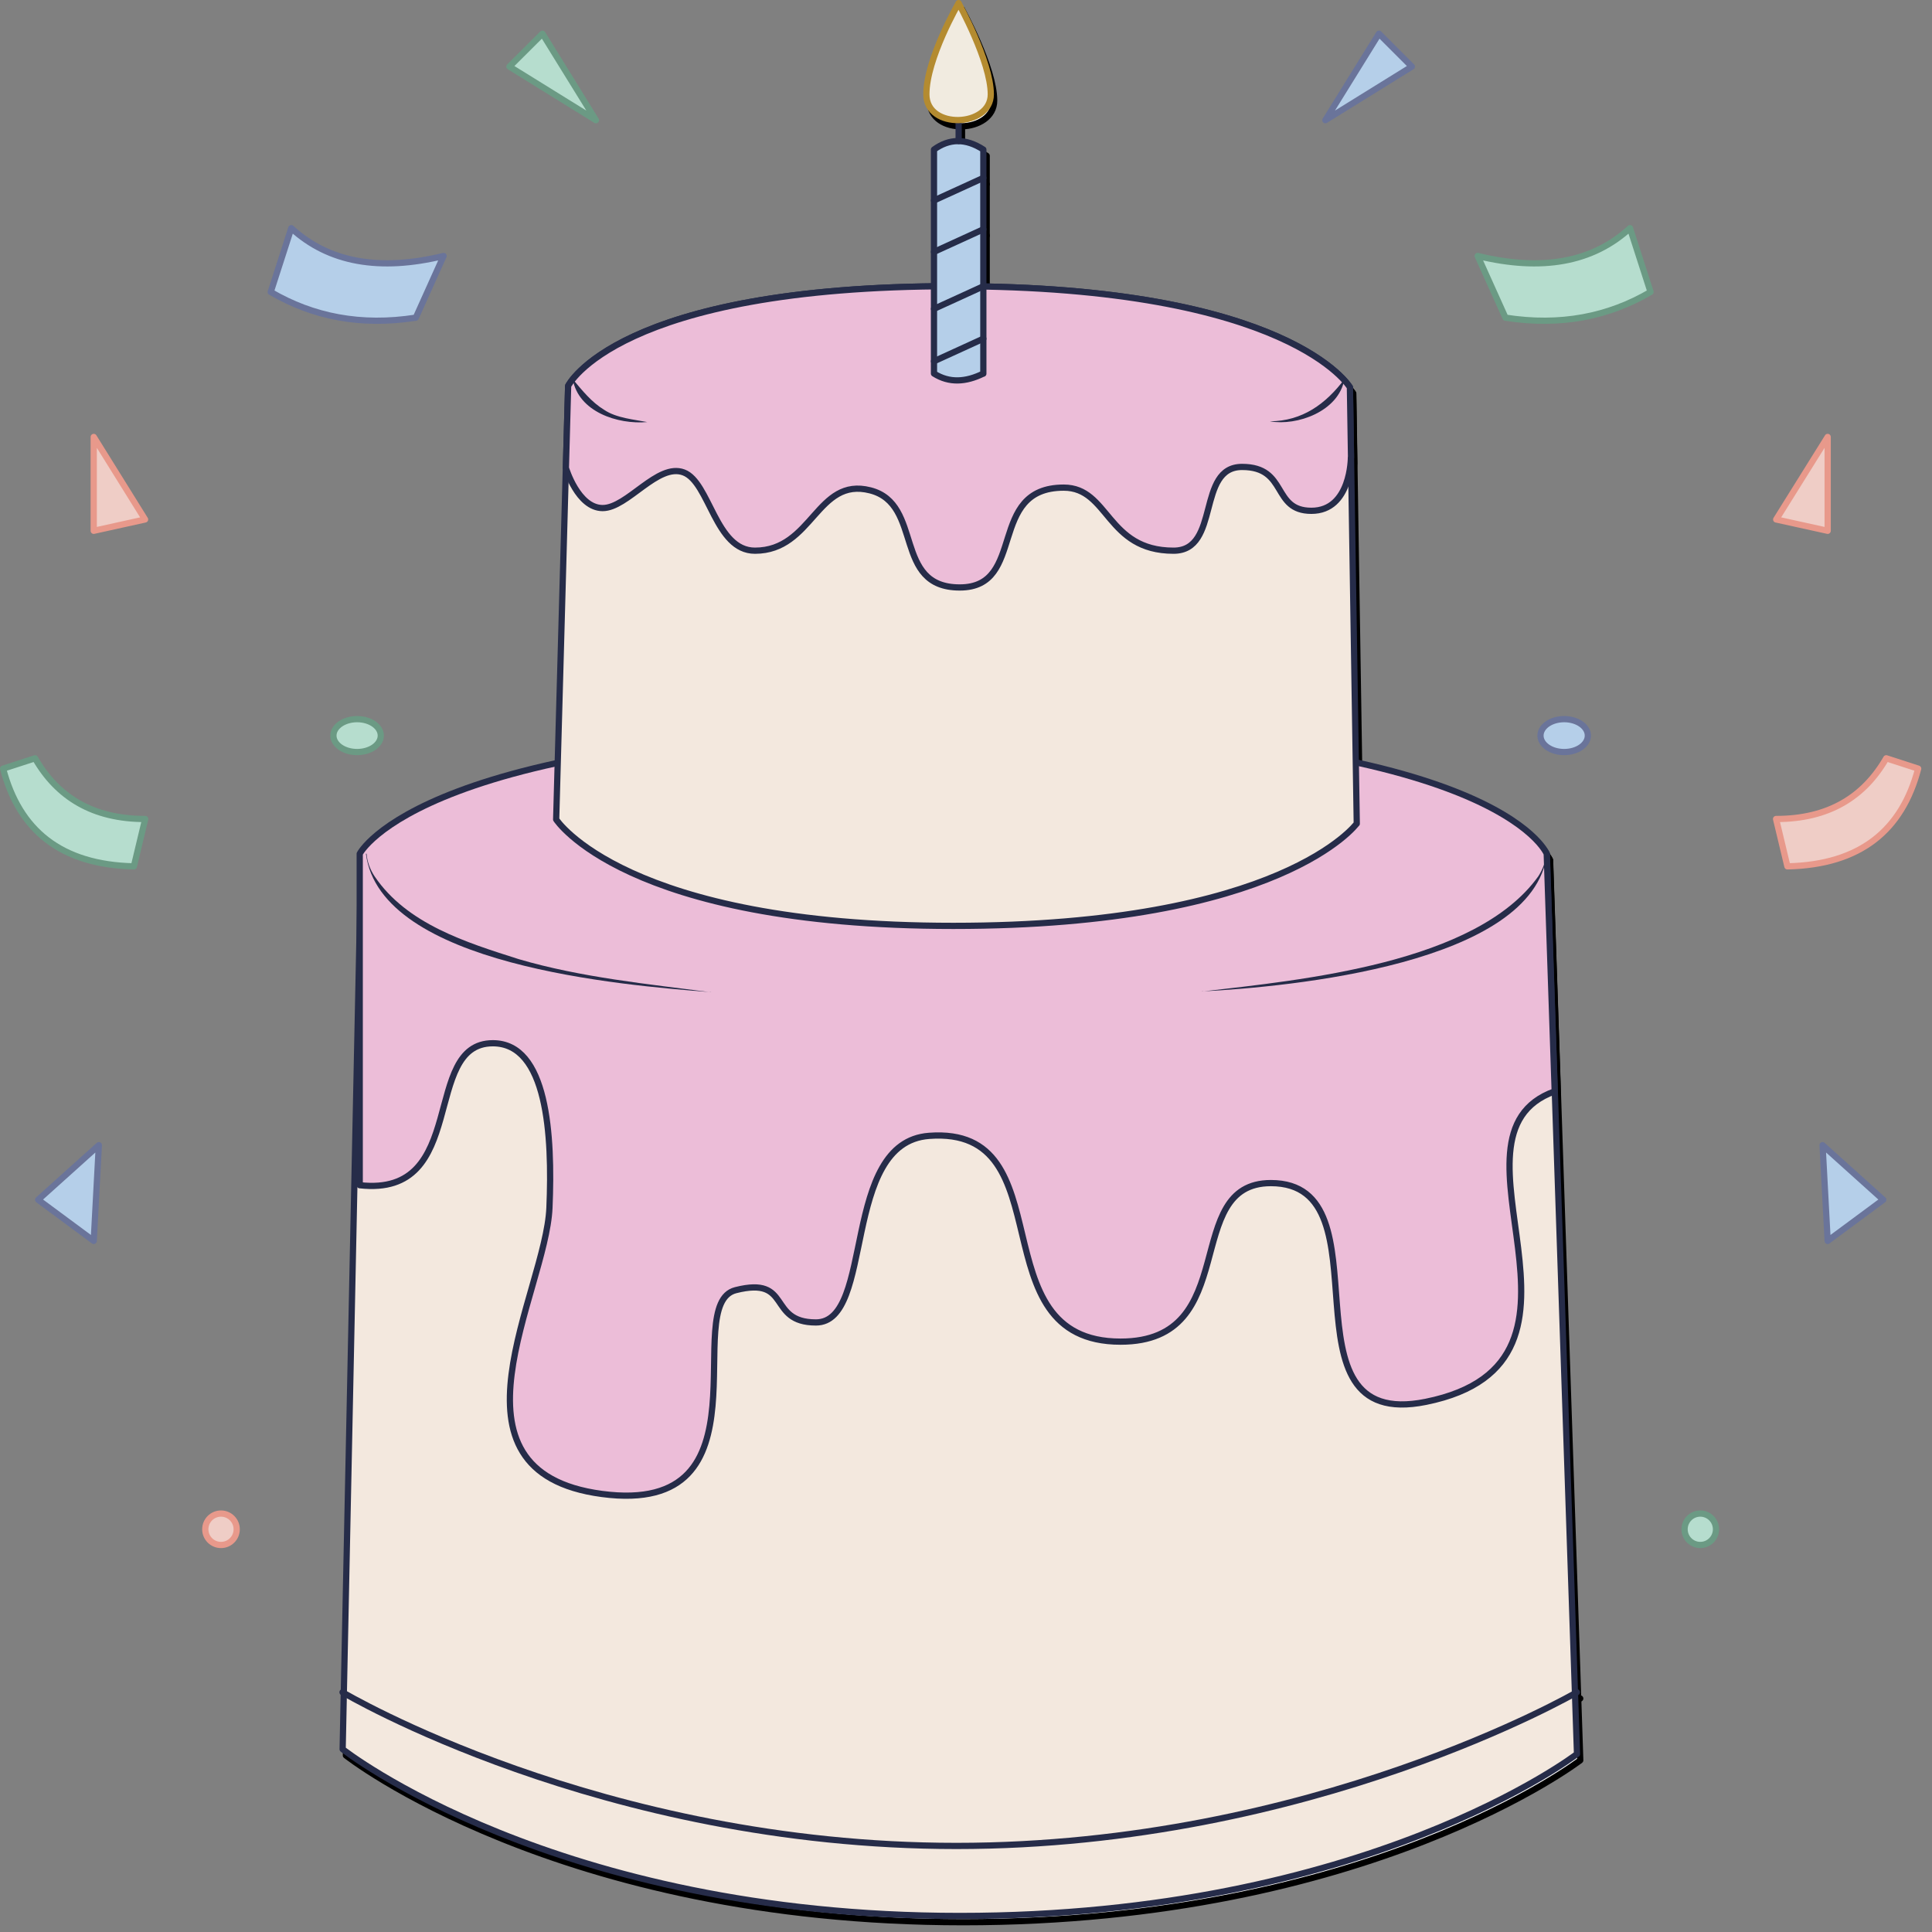 <svg xmlns="http://www.w3.org/2000/svg" fill="none" viewBox="0 0 155 155" height="155" width="155">
<rect x="0" y="0" width="155" height="155" fill="#808080" stroke="none"/>
<g clip-path="url(#clip0_306_1803)">
<path stroke-linejoin="round" stroke-linecap="round" stroke-width="0.5" stroke="black" fill="white" d="M126.78 141.224C126.78 141.224 109.88 154.214 77.27 154.214C44.66 154.214 27.75 140.834 27.75 140.834L29.24 69.004C29.24 69.004 35.24 58.984 77.27 58.984C119.3 58.984 124.36 69.004 124.36 69.004L126.78 141.224Z"></path>
<path stroke-linejoin="round" stroke-linecap="round" stroke-width="0.5" stroke="black" d="M27.75 136.266C27.75 136.266 48.47 148.596 77 148.596C105.53 148.596 126.78 136.266 126.78 136.266"></path>
<path stroke-linejoin="round" stroke-linecap="round" stroke-width="0.5" stroke="black" d="M124.99 88.057C115.02 91.627 130.58 109.747 114.65 112.967C102.47 115.427 111.93 95.417 102.22 95.417C94.95 95.417 99.99 108.137 90.16 108.137C78.6 108.137 85.82 90.797 74.8 91.627C67.68 92.157 70.47 106.597 65.72 106.597C61.79 106.597 63.82 102.857 59.28 104.007C54.74 105.157 62.43 122.197 48.55 120.357C35.13 118.577 44.05 104.177 44.34 97.407C44.59 91.547 44.17 84.197 39.8 84.197C34.02 84.197 37.93 96.587 29.12 95.587V68.997C29.12 68.997 34.13 58.977 77.26 58.977C120.39 58.977 124.35 68.997 124.35 68.997L124.99 88.057Z"></path>
<path fill="black" d="M96.69 80.049C104.72 79.119 118.68 77.789 123.68 70.809C124.03 70.269 124.27 69.649 124.33 68.999C124.33 68.969 124.38 68.969 124.38 68.999C123.28 77.859 103.7 79.679 96.69 80.039V80.049Z"></path>
<path fill="black" d="M57.31 80.097C50.14 79.547 30.78 77.937 29.63 69.007C29.63 68.977 29.68 68.977 29.68 69.007C29.73 69.647 29.97 70.277 30.33 70.817C32.92 74.637 37.67 76.107 41.88 77.447C46.86 78.917 52.33 79.457 57.32 80.107L57.31 80.097Z"></path>
<path stroke-linejoin="round" stroke-linecap="round" stroke-width="0.5" stroke="black" fill="white" d="M109.11 66.581C109.11 66.581 103.13 74.781 76.75 74.781C50.37 74.781 44.89 66.241 44.89 66.241L45.85 31.461C45.85 31.461 49.71 23.461 76.76 23.461C103.81 23.461 108.57 31.571 108.57 31.571L109.12 66.581H109.11Z"></path>
<path stroke-linejoin="round" stroke-linecap="round" stroke-width="0.5" stroke="black" d="M108.639 37.191C108.639 37.191 108.659 41.481 105.469 41.481C102.279 41.481 103.599 37.961 99.909 37.961C96.219 37.961 98.199 44.681 94.409 44.681C89.019 44.681 89.239 39.621 85.599 39.621C79.399 39.621 82.659 47.631 77.259 47.631C71.859 47.631 74.369 40.941 70.079 39.841C65.789 38.741 65.459 44.681 60.829 44.681C57.639 44.681 57.199 39.181 55.109 38.401C53.019 37.621 50.599 41.261 48.609 41.261C46.619 41.261 45.659 38.041 45.659 38.041L45.839 31.461C45.839 31.461 49.729 23.461 76.749 23.461C103.769 23.461 108.559 31.571 108.559 31.571L108.649 37.191H108.639Z"></path>
<path fill="black" d="M102.14 34.302C104.75 34.282 106.63 32.902 108.12 30.922C107.66 33.512 104.31 34.692 102.14 34.302Z"></path>
<path fill="black" d="M52.19 34.362C49.83 34.572 46.68 33.542 46.22 30.922C47 31.842 47.72 32.762 48.76 33.392C49.73 34.042 51.18 34.162 52.2 34.362H52.19Z"></path>
<path stroke-linejoin="round" stroke-linecap="round" stroke-width="0.5" stroke="black" fill="white" d="M79.16 30.469C77.76 31.159 76.43 31.249 75.2 30.469V12.499C76.41 11.619 77.73 11.569 79.16 12.499V30.479V30.469Z"></path>
<path stroke-linejoin="round" stroke-linecap="round" stroke-width="0.5" stroke="black" d="M75.2 29.482L79.16 27.672"></path>
<path stroke-linejoin="round" stroke-linecap="round" stroke-width="0.5" stroke="black" d="M75.2 25.279L79.16 23.469"></path>
<path stroke-linejoin="round" stroke-linecap="round" stroke-width="0.5" stroke="black" d="M75.2 20.708L79.16 18.898"></path>
<path stroke-linejoin="round" stroke-linecap="round" stroke-width="0.5" stroke="black" d="M75.2 16.583L79.16 14.773"></path>
<path stroke-linejoin="round" stroke-linecap="round" stroke-width="0.5" stroke="black" d="M77.18 10.141V11.811"></path>
<path stroke-linejoin="round" stroke-linecap="round" stroke-width="0.5" stroke="black" fill="white" d="M77.18 0.75C77.18 0.75 74.59 5.21 74.59 8.07C74.59 10.93 79.76 10.71 79.76 8.07C79.76 5.43 77.17 0.75 77.17 0.75H77.18Z"></path>
</g>
<g clip-path="url(#clip1_306_1803)">
<path stroke-linejoin="round" stroke-linecap="round" stroke-width="0.5" stroke="#262C49" fill="#F3E8DE" d="M126.51 140.724C126.51 140.724 109.61 153.714 77 153.714C44.39 153.714 27.49 140.334 27.49 140.334L28.98 68.504C28.98 68.504 34.98 58.484 77.01 58.484C119.04 58.484 124.1 68.504 124.1 68.504L126.52 140.724H126.51Z"></path>
<path stroke-linejoin="round" stroke-linecap="round" stroke-width="0.5" stroke="#262C49" d="M27.48 135.766C27.48 135.766 48.2 148.096 76.731 148.096C105.26 148.096 126.51 135.766 126.51 135.766"></path>
<path stroke-linejoin="round" stroke-linecap="round" stroke-width="0.5" stroke="#262C49" fill="#ECBDD8" d="M124.73 87.557C114.76 91.127 130.32 109.247 114.39 112.467C102.21 114.927 111.67 94.917 101.96 94.917C94.69 94.917 99.73 107.637 89.9 107.637C78.34 107.637 85.56 90.297 74.54 91.127C67.42 91.657 70.21 106.097 65.46 106.097C61.53 106.097 63.56 102.357 59.02 103.507C54.48 104.657 62.17 121.697 48.29 119.857C34.87 118.077 43.79 103.677 44.08 96.907C44.33 91.047 43.91 83.697 39.54 83.697C33.76 83.697 37.67 96.087 28.86 95.087V68.497C28.86 68.497 33.87 58.477 77 58.477C120.13 58.477 124.09 68.497 124.09 68.497L124.73 87.557Z"></path>
<path fill="#262C49" d="M96.421 79.549C104.451 78.619 118.411 77.289 123.411 70.309C123.761 69.769 124.001 69.149 124.061 68.499C124.061 68.469 124.111 68.469 124.111 68.499C123.011 77.359 103.431 79.179 96.421 79.539V79.549Z"></path>
<path fill="#262C49" d="M57.04 79.597C49.87 79.047 30.51 77.437 29.36 68.507C29.36 68.477 29.41 68.477 29.41 68.507C29.46 69.147 29.7 69.777 30.06 70.317C32.65 74.137 37.4 75.607 41.61 76.947C46.59 78.417 52.06 78.957 57.05 79.607L57.04 79.597Z"></path>
<path stroke-linejoin="round" stroke-linecap="round" stroke-width="0.5" stroke="#262C49" fill="#F3E8DE" d="M108.84 66.081C108.84 66.081 102.86 74.281 76.48 74.281C50.1 74.281 44.62 65.741 44.62 65.741L45.58 30.961C45.58 30.961 49.44 22.961 76.49 22.961C103.54 22.961 108.3 31.071 108.3 31.071L108.85 66.081H108.84Z"></path>
<path stroke-linejoin="round" stroke-linecap="round" stroke-width="0.5" stroke="#262C49" fill="#ECBDD8" d="M108.38 36.691C108.38 36.691 108.4 40.981 105.21 40.981C102.02 40.981 103.34 37.461 99.65 37.461C95.96 37.461 97.94 44.181 94.15 44.181C88.76 44.181 88.98 39.121 85.34 39.121C79.14 39.121 82.4 47.131 77 47.131C71.6 47.131 74.11 40.441 69.82 39.341C65.53 38.241 65.2 44.181 60.57 44.181C57.38 44.181 56.94 38.681 54.85 37.901C52.76 37.121 50.34 40.761 48.35 40.761C46.36 40.761 45.4 37.541 45.4 37.541L45.58 30.961C45.58 30.961 49.47 22.961 76.49 22.961C103.51 22.961 108.3 31.071 108.3 31.071L108.39 36.691H108.38Z"></path>
<path fill="#262C49" d="M101.88 33.802C104.49 33.782 106.37 32.402 107.86 30.422C107.4 33.012 104.05 34.192 101.88 33.802Z"></path>
<path fill="#262C49" d="M51.92 33.862C49.56 34.072 46.41 33.042 45.95 30.422C46.73 31.342 47.45 32.262 48.49 32.892C49.46 33.542 50.91 33.662 51.93 33.862H51.92Z"></path>
<path stroke-linejoin="round" stroke-linecap="round" stroke-width="0.5" stroke="#262C49" fill="#B5CFE9" d="M78.891 29.969C77.491 30.659 76.161 30.749 74.931 29.969V11.999C76.141 11.119 77.461 11.069 78.891 11.999V29.979V29.969Z"></path>
<path stroke-linejoin="round" stroke-linecap="round" stroke-width="0.5" stroke="#262C49" d="M74.931 28.982L78.891 27.172"></path>
<path stroke-linejoin="round" stroke-linecap="round" stroke-width="0.5" stroke="#262C49" d="M74.931 24.779L78.891 22.969"></path>
<path stroke-linejoin="round" stroke-linecap="round" stroke-width="0.5" stroke="#262C49" d="M74.931 20.208L78.891 18.398"></path>
<path stroke-linejoin="round" stroke-linecap="round" stroke-width="0.5" stroke="#262C49" d="M74.931 16.083L78.891 14.273"></path>
<path stroke-linejoin="round" stroke-linecap="round" stroke-width="0.5" stroke="#262C49" d="M76.91 9.641V11.311"></path>
<path stroke-linejoin="round" stroke-linecap="round" stroke-width="0.5" stroke="#B48B30" fill="#F1EBE0" d="M76.91 0.25C76.91 0.25 74.32 4.71 74.32 7.57C74.32 10.43 79.49 10.21 79.49 7.57C79.49 4.93 76.9 0.25 76.9 0.25H76.91Z"></path>
<path stroke-linejoin="round" stroke-linecap="round" stroke-width="0.5" stroke="#6A749A" fill="#B5CFE9" d="M106.33 9.643L110.63 2.703L113.27 5.343L106.33 9.643Z"></path>
<path stroke-linejoin="round" stroke-linecap="round" stroke-width="0.5" stroke="#6B9A84" fill="#B6DDCE" d="M118.55 20.535C123.68 21.785 127.76 21.065 130.77 18.305L132.42 23.425C129.04 25.405 125.19 26.175 120.78 25.485L118.55 20.535Z"></path>
<path stroke-linejoin="round" stroke-linecap="round" stroke-width="0.5" stroke="#E8998B" fill="#EFCDC6" d="M146.63 35.055L142.5 41.675L146.63 42.585V35.055Z"></path>
<path stroke-linejoin="round" stroke-linecap="round" stroke-width="0.5" stroke="#E8998B" fill="#EFCDC6" d="M142.5 65.706C146.69 65.706 149.53 63.956 151.33 60.836L153.89 61.666C152.6 66.596 149.27 69.376 143.4 69.506L142.49 65.706H142.5Z"></path>
<path stroke-linejoin="round" stroke-linecap="round" stroke-width="0.5" stroke="#6A749A" fill="#B5CFE9" d="M146.22 91.875L146.63 99.555L151.09 96.255L146.22 91.875Z"></path>
<path stroke-linejoin="round" stroke-linecap="round" stroke-width="0.5" stroke="#6B9A84" fill="#B6DDCE" d="M136.41 123.95C137.106 123.95 137.67 123.386 137.67 122.69C137.67 121.994 137.106 121.43 136.41 121.43C135.715 121.43 135.15 121.994 135.15 122.69C135.15 123.386 135.715 123.95 136.41 123.95Z"></path>
<path stroke-linejoin="round" stroke-linecap="round" stroke-width="0.5" stroke="#6A749A" fill="#B5CFE9" d="M125.49 60.335C126.539 60.335 127.39 59.744 127.39 59.015C127.39 58.286 126.539 57.695 125.49 57.695C124.441 57.695 123.59 58.286 123.59 59.015C123.59 59.744 124.441 60.335 125.49 60.335Z"></path>
<path stroke-linejoin="round" stroke-linecap="round" stroke-width="0.5" stroke="#6B9A84" fill="#B6DDCE" d="M47.81 9.643L43.52 2.703L40.87 5.343L47.81 9.643Z"></path>
<path stroke-linejoin="round" stroke-linecap="round" stroke-width="0.5" stroke="#6A749A" fill="#B5CFE9" d="M35.59 20.535C30.46 21.785 26.38 21.065 23.37 18.305L21.72 23.425C25.1 25.405 28.95 26.175 33.36 25.485L35.59 20.535Z"></path>
<path stroke-linejoin="round" stroke-linecap="round" stroke-width="0.5" stroke="#E8998B" fill="#EFCDC6" d="M7.52 35.055L11.639 41.675L7.52 42.585V35.055Z"></path>
<path stroke-linejoin="round" stroke-linecap="round" stroke-width="0.5" stroke="#6B9A84" fill="#B6DDCE" d="M11.64 65.706C7.45 65.706 4.61 63.956 2.81 60.836L0.25 61.666C1.54 66.596 4.87 69.376 10.74 69.506L11.65 65.706H11.64Z"></path>
<path stroke-linejoin="round" stroke-linecap="round" stroke-width="0.5" stroke="#6A749A" fill="#B5CFE9" d="M7.93 91.875L7.52 99.555L3.06 96.255L7.93 91.875Z"></path>
<path stroke-linejoin="round" stroke-linecap="round" stroke-width="0.5" stroke="#E8998B" fill="#EFCDC6" d="M17.73 123.95C18.426 123.95 18.99 123.386 18.99 122.69C18.99 121.994 18.426 121.43 17.73 121.43C17.034 121.43 16.47 121.994 16.47 122.69C16.47 123.386 17.034 123.95 17.73 123.95Z"></path>
<path stroke-linejoin="round" stroke-linecap="round" stroke-width="0.5" stroke="#6B9A84" fill="#B6DDCE" d="M28.65 60.335C29.699 60.335 30.55 59.744 30.55 59.015C30.55 58.286 29.699 57.695 28.65 57.695C27.601 57.695 26.75 58.286 26.75 59.015C26.75 59.744 27.601 60.335 28.65 60.335Z"></path>
</g>
<defs>
<clipPath id="clip0_306_1803">
<rect transform="translate(27.5 0.5)" fill="white" height="153.97" width="99.53"></rect>
</clipPath>
<clipPath id="clip1_306_1803">
<rect fill="white" height="153.97" width="154.14"></rect>
</clipPath>
</defs>
</svg>
